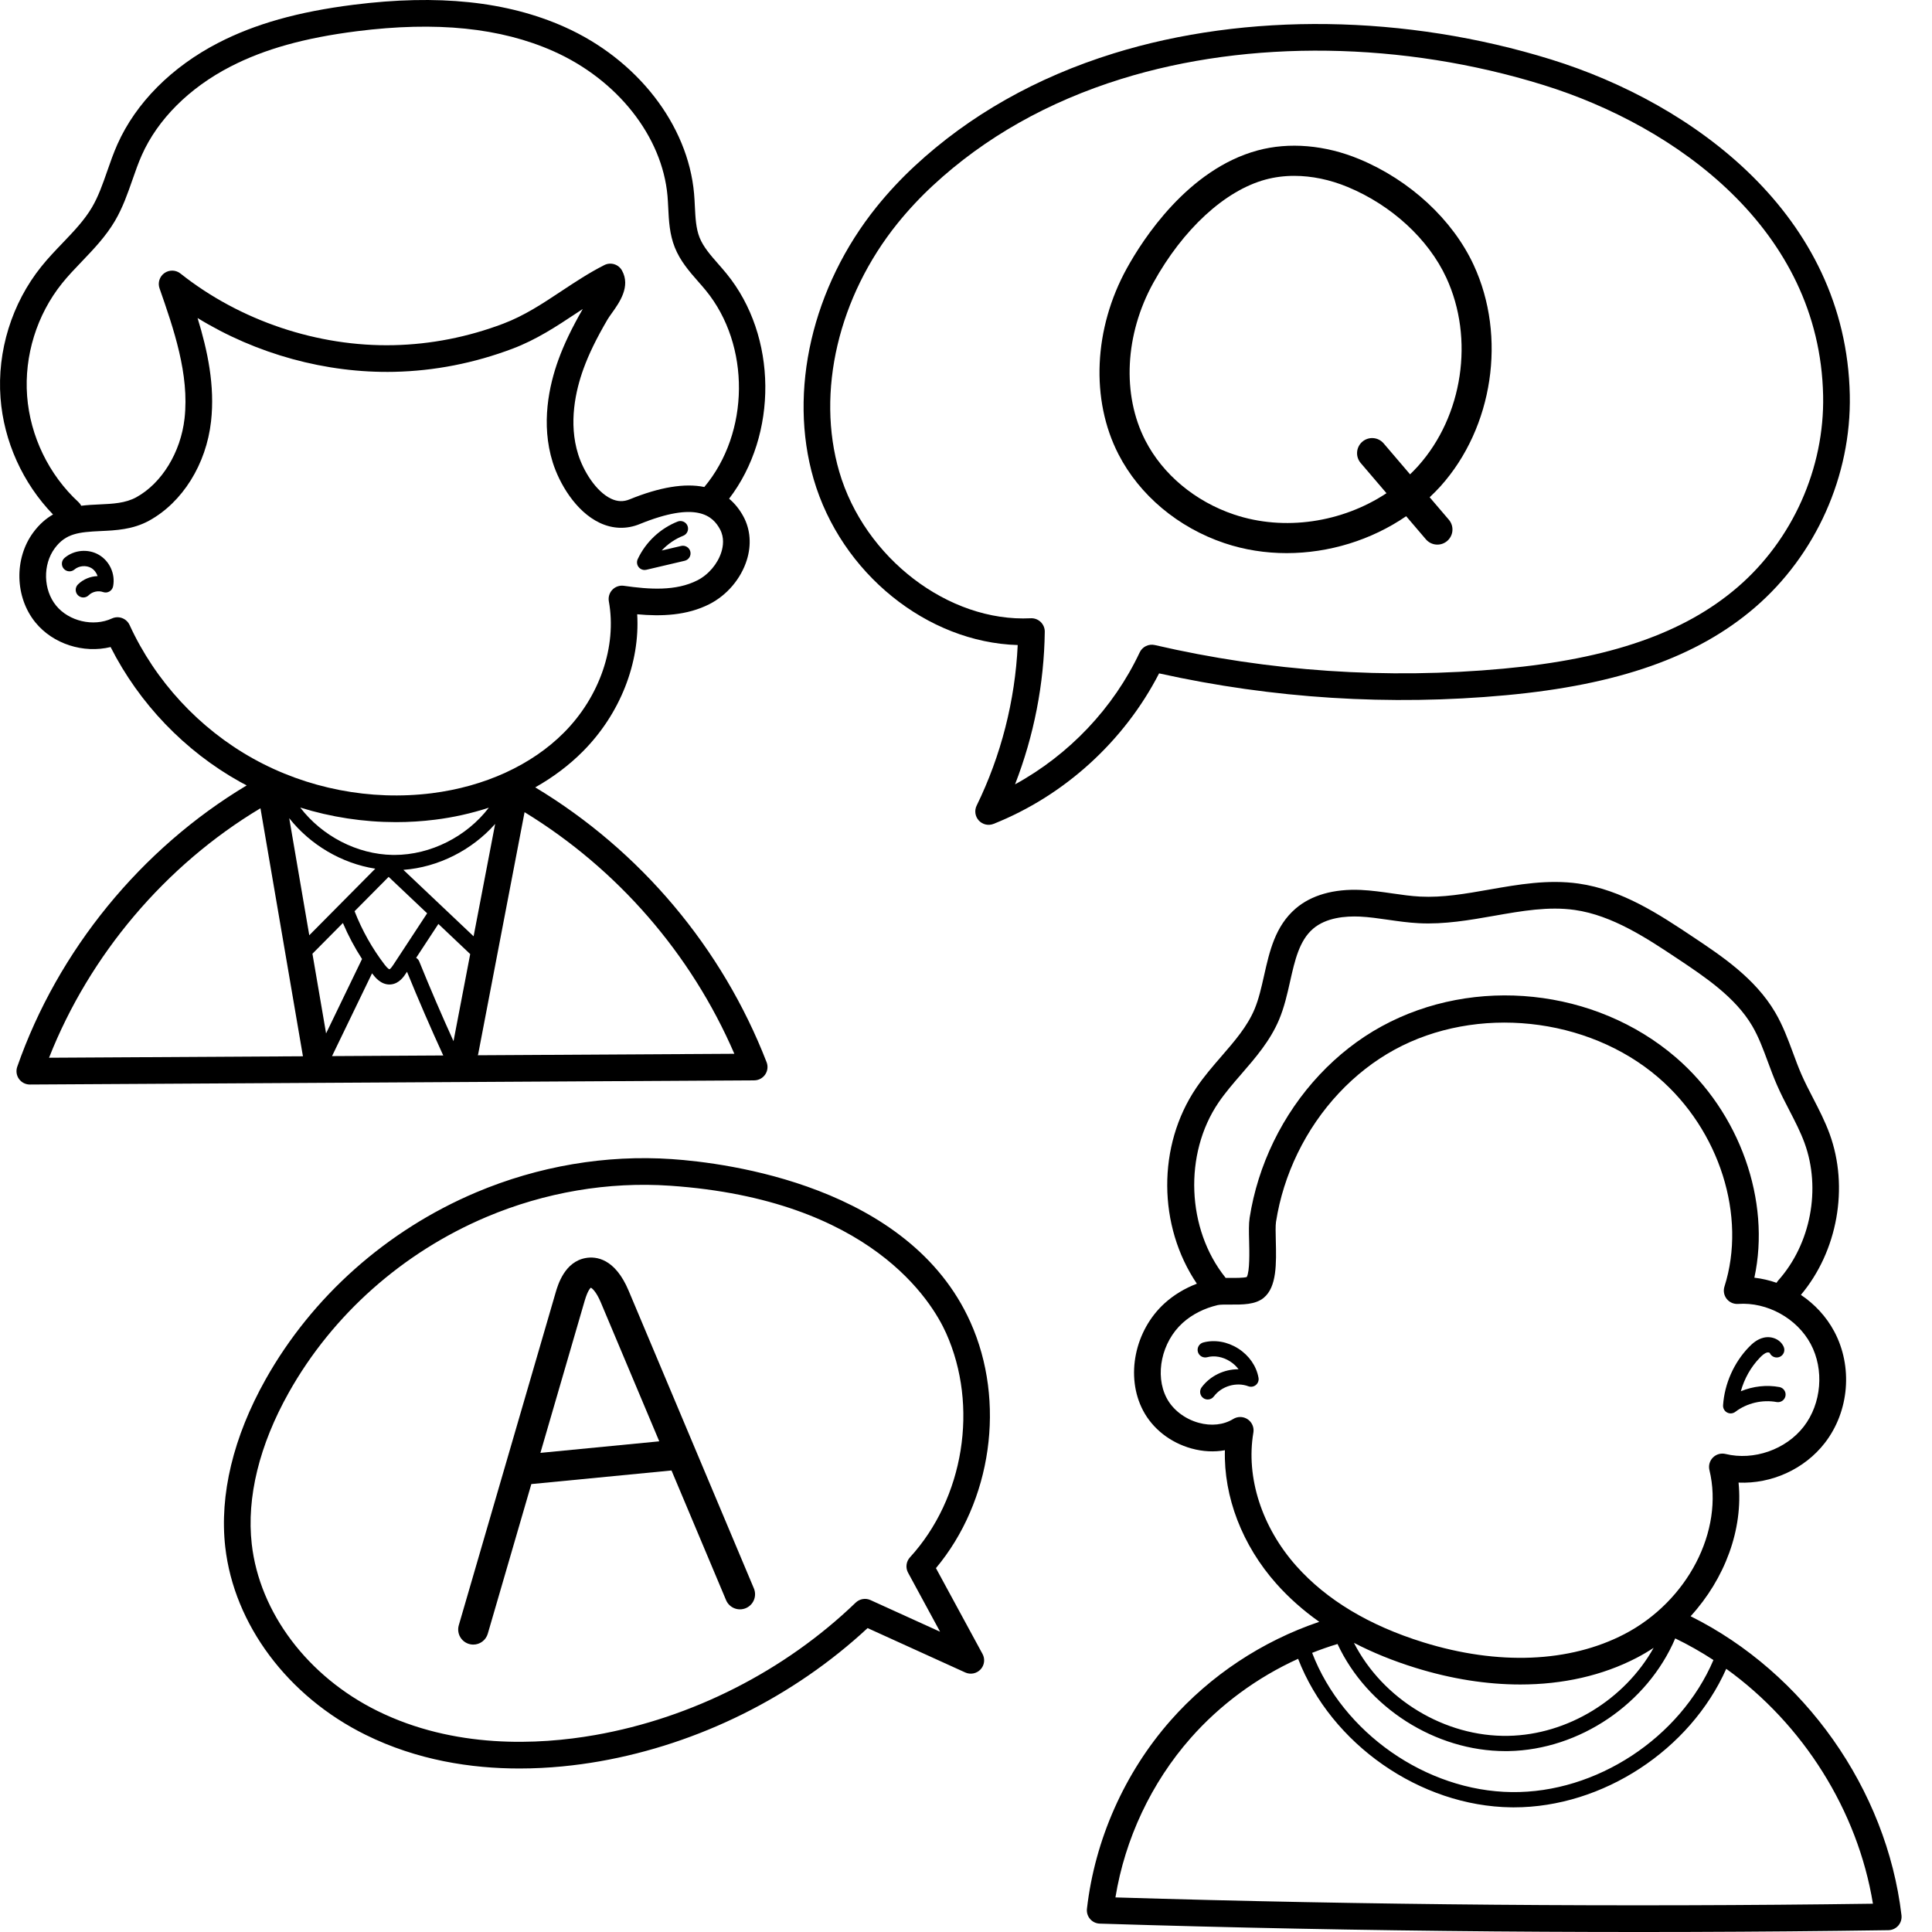 <?xml version="1.0" encoding="UTF-8"?> <svg xmlns="http://www.w3.org/2000/svg" width="512" height="512" viewBox="0 0 512 512" fill="none"> <g clip-path="url(#clip0_1735_53)"> <path d="M202.785 284.757C203.438 283.796 203.578 282.573 203.156 281.491C191.383 251.159 169.684 225.417 141.844 208.659C146.563 205.995 150.813 202.804 154.457 199.139C164.347 189.202 169.637 175.639 168.863 162.789C175.211 163.378 182.023 163.159 188.043 160.081C192.672 157.714 196.363 153.358 197.91 148.426C199.168 144.426 198.863 140.356 197.059 136.965C196.016 135.012 194.727 133.425 193.219 132.16C206.191 115.234 206.074 89.074 192.531 72.508C191.832 71.652 191.101 70.813 190.367 69.977C188.32 67.645 186.387 65.441 185.395 62.953C184.437 60.547 184.297 57.723 184.148 54.73C184.101 53.583 184.029 52.437 183.934 51.293C182.324 33.035 168.828 15.695 149.554 7.117C134.341 0.347 116.071 -1.566 93.689 1.262C78.994 3.117 67.599 6.328 57.834 11.363C45.498 17.727 36.018 27.258 31.131 38.207C30.076 40.574 29.232 42.997 28.416 45.344C27.213 48.793 26.08 52.051 24.369 54.954C22.357 58.371 19.545 61.309 16.569 64.418C14.674 66.395 12.717 68.438 10.936 70.66C3.141 80.363 -0.795 93.05 0.138 105.46C1.001 116.966 6.036 128.067 14.051 136.345C12.199 137.407 10.426 138.923 8.816 141.103C3.703 148.024 3.946 158.273 9.379 164.945C14.07 170.707 22.16 173.219 29.312 171.473C36.887 186.433 48.972 199.047 63.632 207.211C64.207 207.531 64.793 207.836 65.375 208.141C37.367 224.926 15.32 251.891 4.566 282.711C4.379 283.245 4.324 283.817 4.404 284.377C4.484 284.937 4.698 285.47 5.027 285.93C5.355 286.388 5.787 286.761 6.288 287.019C6.789 287.276 7.344 287.41 7.907 287.41H7.926L199.882 286.305C200.455 286.301 201.018 286.158 201.524 285.889C202.029 285.619 202.462 285.231 202.784 284.758L202.785 284.757ZM111.103 254.792C110.939 254.394 110.651 254.058 110.283 253.835L116.177 244.855L124.61 252.839L120.185 275.925C117.01 268.945 113.982 261.899 111.103 254.792ZM104.263 255.644C103.556 256.722 103.278 256.847 103.212 256.862C103.208 256.862 102.833 256.827 101.954 255.675C98.634 251.343 95.954 246.565 93.966 241.483L102.993 232.378L113.196 242.034L104.263 255.644ZM90.873 244.604C92.282 247.926 93.979 251.119 95.943 254.147L86.415 273.862L82.798 252.749L90.873 244.604ZM104.067 226.565C94.607 226.417 85.321 221.526 79.567 214.011C87.773 216.563 96.317 217.866 104.911 217.874C108.372 217.874 111.833 217.659 115.271 217.229C120.118 216.628 124.897 215.563 129.541 214.049C123.692 221.694 114.138 226.569 104.513 226.569C104.364 226.569 104.216 226.569 104.067 226.565ZM99.454 230.21L81.962 247.854L76.646 216.827C82.22 223.89 90.571 228.823 99.454 230.21ZM98.599 257.933L98.747 258.132C99.341 258.909 100.868 260.902 103.2 260.902C103.34 260.902 103.485 260.894 103.634 260.878C105.814 260.648 107.048 258.765 107.642 257.858L107.86 257.526C110.902 264.989 114.105 272.385 117.466 279.71L87.993 279.878L98.599 257.933ZM125.509 248.132L106.903 230.519C116.133 229.839 125.079 225.292 131.22 218.351L125.509 248.132ZM20.798 133.063C12.946 125.832 7.985 115.578 7.185 104.933C6.388 94.285 9.763 83.406 16.446 75.086C18.036 73.106 19.802 71.262 21.673 69.309C24.798 66.043 28.033 62.668 30.462 58.543C32.524 55.035 33.829 51.289 35.091 47.668C35.896 45.359 36.653 43.184 37.587 41.09C41.817 31.598 50.161 23.273 61.071 17.648C70.079 13.004 80.724 10.028 94.575 8.273C115.642 5.609 132.681 7.348 146.68 13.578C163.645 21.128 175.504 36.18 176.895 51.914C176.985 52.964 177.035 54.024 177.09 55.082C177.258 58.52 177.437 62.07 178.828 65.566C180.273 69.191 182.703 71.961 185.051 74.641C185.731 75.414 186.411 76.187 187.059 76.981C198.938 91.508 198.695 114.699 186.649 129.059C181.461 127.996 174.852 129.074 166.836 132.344C165.211 133.008 163.621 132.954 161.973 132.176C157.898 130.262 154.578 124.738 153.223 120.414C150.605 112.086 152.543 103.48 154.633 97.73C156.078 93.762 158.043 89.727 161.012 84.645C161.262 84.219 161.68 83.633 162.122 83.012C164.141 80.192 167.187 75.926 164.832 71.687C164.388 70.888 163.65 70.292 162.776 70.025C161.901 69.757 160.957 69.84 160.141 70.254C156.086 72.309 152.363 74.777 148.758 77.164C143.703 80.516 138.927 83.68 133.325 85.793C123.927 89.343 114.169 91.253 104.325 91.473C84.205 91.933 63.591 85 47.814 72.48C47.213 72.005 46.474 71.739 45.709 71.719C44.943 71.699 44.192 71.928 43.567 72.371C42.943 72.814 42.48 73.448 42.247 74.177C42.015 74.906 42.025 75.691 42.278 76.414C46.001 87.094 50.224 99.199 48.908 110.894C47.896 119.864 42.88 128.062 36.126 131.777C33.247 133.359 29.896 133.516 26.349 133.676C24.782 133.746 23.161 133.828 21.529 134.031C21.342 133.669 21.095 133.341 20.798 133.062V133.063ZM34.345 165.64C34.151 165.218 33.876 164.838 33.536 164.523C33.195 164.207 32.795 163.962 32.36 163.8C31.924 163.638 31.461 163.563 30.996 163.581C30.531 163.599 30.075 163.709 29.653 163.905C24.759 166.159 18.263 164.655 14.86 160.479C11.457 156.303 11.302 149.637 14.501 145.305C17.423 141.352 20.856 141.008 26.669 140.738C30.673 140.555 35.212 140.348 39.532 137.973C48.368 133.109 54.653 123.039 55.927 111.687C56.993 102.223 55.017 92.945 52.357 84.277C67.88 93.82 86.353 98.934 104.485 98.539C115.13 98.305 125.673 96.239 135.821 92.41C142.168 90.016 147.504 86.477 152.664 83.059C153.262 82.664 153.852 82.269 154.441 81.883C151.543 86.922 149.484 91.211 147.992 95.316C145.527 102.094 143.27 112.316 146.48 122.536C148.21 128.039 152.52 135.543 158.969 138.574C162.406 140.191 166.055 140.301 169.508 138.891C184.652 132.715 188.922 136.731 190.82 140.289C191.984 142.473 191.652 144.766 191.168 146.309C190.191 149.422 187.762 152.289 184.828 153.785C179.121 156.702 172.082 156.21 165.332 155.242C164.778 155.162 164.213 155.214 163.683 155.396C163.154 155.577 162.675 155.882 162.286 156.285C161.897 156.688 161.61 157.177 161.448 157.713C161.285 158.249 161.253 158.816 161.352 159.366C163.504 171.284 158.945 184.612 149.449 194.151C140.895 202.753 128.446 208.456 114.396 210.218C98.166 212.245 81.364 208.988 67.076 201.03C52.782 193.073 41.161 180.507 34.345 165.64ZM69.025 214.194L80.282 279.924L12.997 280.311C23.747 253.007 43.854 229.272 69.025 214.194ZM126.634 279.655C126.669 279.545 126.708 279.445 126.728 279.327L139.017 215.233C163.648 230.296 183.168 252.765 194.609 279.265L126.634 279.655Z" fill="black"></path> <path d="M26.22 147.042C23.364 145.37 19.618 145.706 17.103 147.858C16.902 148.031 16.736 148.242 16.616 148.478C16.497 148.715 16.424 148.973 16.404 149.237C16.384 149.501 16.416 149.767 16.498 150.019C16.581 150.271 16.712 150.505 16.884 150.706C17.057 150.907 17.268 151.073 17.504 151.193C17.741 151.312 17.999 151.385 18.263 151.405C18.527 151.425 18.793 151.393 19.045 151.311C19.297 151.228 19.531 151.097 19.732 150.924C20.919 149.909 22.833 149.741 24.181 150.526C24.97 150.991 25.567 151.784 25.864 152.671C23.938 152.737 22.036 153.511 20.654 154.886C20.466 155.074 20.317 155.296 20.215 155.541C20.113 155.785 20.06 156.048 20.06 156.313C20.059 156.578 20.111 156.841 20.212 157.086C20.313 157.331 20.462 157.554 20.649 157.741C21.044 158.14 21.559 158.339 22.079 158.339C22.595 158.339 23.11 158.139 23.505 157.749C24.465 156.792 26.032 156.444 27.31 156.901C27.583 156.999 27.874 157.036 28.163 157.011C28.452 156.986 28.732 156.899 28.984 156.756C29.236 156.613 29.455 156.417 29.625 156.182C29.795 155.947 29.913 155.679 29.97 155.394C30.618 152.147 29.075 148.714 26.22 147.042ZM170.832 151.049C170.984 151.049 171.141 151.03 171.293 150.995L181.445 148.612C181.703 148.552 181.947 148.441 182.162 148.287C182.377 148.132 182.56 147.937 182.7 147.712C182.839 147.486 182.933 147.236 182.976 146.974C183.019 146.713 183.01 146.445 182.949 146.187C182.827 145.666 182.503 145.215 182.048 144.932C181.593 144.649 181.045 144.558 180.523 144.679L175.355 145.894C176.952 144.166 178.919 142.821 181.109 141.961C181.594 141.755 181.98 141.369 182.184 140.884C182.389 140.4 182.396 139.854 182.205 139.364C182.014 138.873 181.639 138.477 181.16 138.259C180.681 138.04 180.136 138.017 179.64 138.195C174.988 140.015 171.113 143.652 169.004 148.174C168.86 148.482 168.795 148.821 168.817 149.161C168.839 149.5 168.945 149.828 169.128 150.115C169.31 150.402 169.562 150.638 169.86 150.802C170.158 150.965 170.492 151.05 170.832 151.049ZM328.16 357.386C325.293 355.554 321.91 354.964 318.879 355.772C318.361 355.909 317.92 356.247 317.651 356.711C317.382 357.174 317.309 357.725 317.447 358.243C317.585 358.76 317.922 359.202 318.386 359.47C318.849 359.739 319.4 359.812 319.918 359.675C321.859 359.159 324.07 359.565 325.984 360.788C326.851 361.338 327.612 362.041 328.23 362.862H328.164C324.426 362.862 320.714 364.601 318.445 367.659C318.126 368.089 317.991 368.629 318.07 369.159C318.148 369.689 318.433 370.166 318.863 370.487C319.227 370.753 319.648 370.882 320.066 370.882C320.684 370.882 321.293 370.601 321.687 370.065C323.715 367.339 327.641 366.179 330.82 367.374C331.153 367.499 331.514 367.535 331.865 367.476C332.216 367.417 332.546 367.267 332.82 367.039C333.094 366.812 333.304 366.516 333.426 366.182C333.549 365.847 333.582 365.486 333.52 365.136C332.98 362.046 331.027 359.222 328.16 357.386ZM457.69 374.323C458.031 374.508 458.418 374.59 458.805 374.56C459.192 374.531 459.562 374.39 459.87 374.155C462.952 371.819 467.061 370.851 470.866 371.562C471.386 371.645 471.917 371.522 472.348 371.219C472.778 370.916 473.073 370.457 473.17 369.94C473.268 369.423 473.159 368.888 472.868 368.45C472.577 368.011 472.126 367.704 471.612 367.593C468.186 366.948 464.565 367.363 461.339 368.698C462.253 365.378 463.999 362.261 466.382 359.8C466.917 359.245 467.62 358.593 468.304 358.429C468.601 358.362 468.914 358.459 468.995 358.539C469.209 359.026 469.605 359.409 470.1 359.606C470.594 359.802 471.145 359.796 471.635 359.589C471.88 359.486 472.101 359.336 472.287 359.147C472.474 358.958 472.621 358.734 472.72 358.489C472.82 358.243 472.87 357.98 472.867 357.715C472.865 357.45 472.81 357.188 472.706 356.944C471.897 355.026 469.608 353.976 467.382 354.495C465.671 354.897 464.397 356.038 463.479 356.987C459.507 361.093 457.011 366.714 456.632 372.409C456.581 373.202 456.995 373.949 457.69 374.323Z" fill="black"></path> <path d="M503.913 507.564C499.976 474.15 478.14 443.303 448.031 428.322C457.109 418.377 461.988 405.307 460.734 392.905C469.453 393.28 478.198 389.366 483.604 382.385C490.074 374.026 491.069 362.147 486.081 352.827C483.976 348.897 480.901 345.601 477.257 343.155C486.96 331.62 490.038 314.635 484.862 300.475C483.636 297.124 482.022 294.003 480.464 290.983C479.354 288.835 478.304 286.8 477.386 284.698C476.585 282.858 475.89 280.979 475.156 278.991C473.839 275.437 472.479 271.765 470.456 268.311C465.164 259.288 456.347 253.413 448.567 248.229C439.82 242.401 429.91 235.799 418.32 234.151C410.277 233.007 402.371 234.397 394.727 235.737C388.363 236.858 382.352 237.917 376.344 237.604C373.914 237.479 371.496 237.128 368.937 236.761C366.262 236.374 363.497 235.976 360.664 235.843C353.488 235.515 347.504 237.213 343.364 240.773C337.937 245.437 336.441 252.093 334.992 258.53C334.27 261.733 333.59 264.765 332.457 267.468C330.543 272.022 327.203 275.882 323.664 279.968C321.402 282.578 319.062 285.28 317.047 288.253C306.629 303.608 306.836 324.913 317.184 340.19C313.984 341.42 311.086 343.163 308.668 345.347C300.684 352.569 298.207 364.784 302.902 373.761C305.449 378.628 310.141 382.311 315.77 383.866C318.785 384.698 321.793 384.843 324.613 384.323C324.273 396.628 329.168 409.502 338.285 419.74C341.578 423.436 345.363 426.791 349.617 429.799C334.523 434.9 320.734 444.009 310.211 455.955C298.02 469.799 290.148 487.518 288.051 505.845C287.995 506.331 288.04 506.823 288.184 507.29C288.328 507.757 288.568 508.19 288.888 508.56C289.208 508.929 289.601 509.229 290.042 509.439C290.484 509.649 290.964 509.765 291.453 509.779C361.097 511.953 430.782 512.533 500.452 511.518C501.452 511.502 502.402 511.064 503.062 510.311C503.718 509.557 504.026 508.561 503.913 507.564ZM354.457 435.674C362.297 452.525 380.367 464.064 398.957 464.064C399.238 464.064 399.52 464.06 399.801 464.057C418.609 463.701 436.59 451.478 443.953 434.193C447.447 435.885 450.828 437.799 454.078 439.923C445.266 460.557 423.035 475.213 400.609 474.923C377.929 474.658 355.855 459.193 347.73 438.025C349.937 437.145 352.182 436.361 354.457 435.674ZM375.094 441.982C384.625 444.939 394 446.408 402.894 446.408C414.18 446.408 424.684 444.041 433.738 439.338C435.278 438.532 436.778 437.65 438.23 436.693C430.566 450.369 415.46 459.721 399.723 460.018C382.871 460.346 366.438 450.298 358.805 435.369C363.765 437.943 369.199 440.154 375.094 441.982ZM322.898 292.219C324.68 289.594 326.781 287.164 329.008 284.594C332.754 280.27 336.625 275.797 338.977 270.199C340.352 266.922 341.133 263.445 341.891 260.079C343.141 254.523 344.321 249.273 347.969 246.133C351.441 243.148 356.613 242.738 360.336 242.903C362.824 243.02 365.301 243.379 367.926 243.758C370.531 244.133 373.226 244.52 375.976 244.66C382.789 245.012 389.48 243.836 395.949 242.7C403.375 241.395 410.395 240.164 417.324 241.148C427.324 242.57 436.527 248.703 444.648 254.113C451.789 258.871 459.887 264.27 464.359 271.887C466.066 274.801 467.258 278.027 468.522 281.445C469.261 283.437 470.022 285.5 470.905 287.523C471.913 289.84 473.065 292.07 474.183 294.23C475.71 297.184 477.151 299.973 478.222 302.902C482.659 315.051 479.858 329.695 471.242 339.344C471.077 339.531 470.932 339.736 470.808 339.954C468.903 339.29 466.93 338.837 464.925 338.602C469.323 318.262 461.133 294.836 444.059 280.172C422.793 261.91 390.766 258.539 366.164 271.98C354.059 278.59 343.887 289.441 337.524 302.527C334.391 308.977 332.254 315.766 331.168 322.715C330.918 324.316 330.968 326.453 331.031 328.93C331.098 331.562 331.227 336.95 330.406 338.422C329.551 338.68 327.312 338.668 326.07 338.66C325.64 338.656 325.215 338.652 324.797 338.656C324.766 338.606 324.742 338.555 324.703 338.508C314.469 325.695 313.691 305.793 322.898 292.218V292.219ZM343.566 415.034C334.402 404.749 330.136 391.52 332.156 379.648C332.241 379.141 332.215 378.622 332.079 378.126C331.943 377.631 331.701 377.171 331.369 376.778C331.038 376.386 330.625 376.07 330.159 375.853C329.693 375.637 329.186 375.524 328.672 375.523C328.032 375.523 327.391 375.695 326.824 376.043C324.258 377.617 321 377.973 317.652 377.051C313.957 376.031 310.785 373.574 309.168 370.484C305.968 364.371 307.836 355.633 313.41 350.59C315.902 348.34 319.121 346.7 322.73 345.855C323.34 345.711 324.832 345.719 326.031 345.727C329.301 345.742 332.671 345.766 334.902 343.93C338.402 341.05 338.25 334.8 338.102 328.754C338.051 326.801 338.004 324.777 338.156 323.801C339.133 317.551 341.059 311.434 343.886 305.617C349.609 293.84 358.726 284.097 369.559 278.18C391.277 266.32 420.676 269.41 439.457 285.531C455.715 299.496 462.93 322.285 457 340.953C456.824 341.503 456.785 342.087 456.888 342.656C456.99 343.224 457.23 343.758 457.587 344.212C457.944 344.666 458.407 345.025 458.935 345.259C459.463 345.492 460.041 345.592 460.617 345.551C468.316 345.011 476.214 349.367 479.851 356.164C483.487 362.961 482.733 371.961 478.015 378.054C473.295 384.152 464.77 387.141 457.281 385.316C456.082 385.027 454.821 385.383 453.949 386.254C453.52 386.682 453.209 387.214 453.045 387.797C452.882 388.381 452.872 388.997 453.016 389.586C456.918 405.671 447.23 424.358 430.48 433.062C415.95 440.612 397.023 441.382 377.188 435.229C362.855 430.784 351.543 423.991 343.566 415.034ZM295.602 502.834C298.129 487.3 305.122 472.437 315.52 460.628C323.363 451.718 333.184 444.522 344.012 439.601C352.75 462.191 376.332 478.679 400.562 478.964C400.777 478.968 400.988 478.968 401.203 478.968C424.743 478.968 447.914 463.745 457.473 442.253C477.808 456.89 492.304 479.765 496.347 504.503C429.718 505.421 362.223 504.858 295.602 502.835V502.834ZM307.172 178.452C337.32 185.139 368.325 187.092 399.074 184.242C428.832 181.495 449.789 174.116 465.035 161.019C481.237 147.097 490.651 126.035 490.214 104.676C489.237 56.914 448.691 27.43 411.07 15.766C372.562 3.82 330.305 3.23 295.13 14.148C274.603 20.516 256.864 30.563 242.4 44.004C238.795 47.347 235.435 50.945 232.345 54.77C215.235 76.004 208.834 103.672 215.626 126.977C222.907 151.948 245.724 170.241 269.704 170.944C269.017 185.647 265.282 200.288 258.821 213.495C258.508 214.137 258.396 214.858 258.5 215.564C258.604 216.27 258.919 216.928 259.403 217.452C259.888 217.976 260.52 218.341 261.216 218.499C261.912 218.656 262.639 218.599 263.302 218.335C282.087 210.866 297.935 196.417 307.172 178.452ZM269 207.854C274 194.995 276.703 181.19 276.875 167.424C276.882 166.942 276.789 166.463 276.603 166.017C276.417 165.572 276.141 165.169 275.793 164.834C275.135 164.199 274.255 163.844 273.34 163.843C273.285 163.843 273.227 163.847 273.168 163.847C251.363 164.94 229.074 147.854 222.41 124.996C216.254 103.879 222.168 78.664 237.848 59.203C240.725 55.642 243.854 52.292 247.211 49.18C260.891 36.469 277.719 26.95 297.227 20.898C331.067 10.395 371.801 10.984 408.977 22.516C444.242 33.449 482.246 60.816 483.147 104.82C483.542 124.09 475.046 143.093 460.426 155.655C446.352 167.749 426.648 174.597 398.422 177.202C367.489 180.069 336.296 177.956 306.032 170.944C305.245 170.765 304.42 170.859 303.693 171.211C302.966 171.563 302.382 172.153 302.035 172.882C295.085 187.655 283.301 200.034 269 207.854ZM257.164 350.362C240.926 314.21 192.517 308.163 178.064 307.175C160.594 305.979 142.654 309.026 126.173 315.995C102.533 325.995 82.72 343.597 70.383 365.561C61.825 380.8 58.126 396.163 59.696 409.986C62.021 430.494 76.271 449.561 96.88 459.74C110.567 466.502 124.903 468.67 137.657 468.67C145.517 468.67 152.778 467.846 158.907 466.771C185.216 462.151 210.341 449.639 229.922 431.459L255.809 443.225C257.191 443.85 258.82 443.525 259.859 442.412C260.365 441.871 260.687 441.184 260.78 440.449C260.873 439.714 260.733 438.969 260.379 438.318L248.035 415.572C262.835 397.869 266.633 371.44 257.165 350.363L257.164 350.362ZM241.148 412.713C240.651 413.255 240.336 413.939 240.247 414.668C240.157 415.398 240.297 416.137 240.648 416.783L249.133 432.423L230.683 424.037C230.039 423.745 229.321 423.653 228.624 423.773C227.926 423.893 227.281 424.219 226.77 424.709C207.951 442.822 183.415 455.287 157.685 459.807C142.634 462.451 120.415 463.482 100.009 453.404C81.529 444.279 68.774 427.338 66.716 409.189C65.317 396.85 68.716 382.96 76.544 369.022C88.118 348.417 106.716 331.902 128.923 322.507C144.383 315.967 161.204 313.108 177.579 314.229C230.812 317.878 247.016 345.026 250.715 353.261C259.41 372.616 255.477 397.06 241.148 412.713Z" fill="black"></path> <path d="M378.875 131.781C379.879 130.839 380.846 129.858 381.773 128.84C395.71 113.293 399.319 89.2 390.551 70.254C384.992 58.238 373.661 47.742 360.231 42.168C351.191 38.414 341.613 37.602 333.261 39.871C314.789 44.891 302.883 63.387 298.625 71.105C289.828 87.047 288.98 105.93 296.406 120.387C301.976 131.227 312.211 139.808 324.488 143.936C329.805 145.726 335.391 146.585 340.988 146.585C352.184 146.581 363.422 143.132 372.648 136.804L377.875 142.924C378.216 143.324 378.632 143.653 379.1 143.892C379.568 144.13 380.079 144.274 380.603 144.315C381.127 144.356 381.654 144.294 382.153 144.131C382.653 143.968 383.115 143.708 383.515 143.366C383.914 143.026 384.243 142.609 384.481 142.142C384.72 141.674 384.864 141.163 384.905 140.64C384.946 140.116 384.883 139.59 384.72 139.09C384.558 138.591 384.298 138.128 383.957 137.729L378.875 131.781ZM327.039 136.354C316.723 132.887 308.152 125.735 303.523 116.73C297.297 104.613 298.105 88.613 305.629 74.973C313.477 60.753 324.589 50.516 335.363 47.59C337.781 46.934 340.348 46.605 342.993 46.605C347.605 46.605 352.453 47.602 357.164 49.559C368.789 54.383 378.554 63.371 383.293 73.613C390.758 89.746 387.683 110.262 375.816 123.5C375.131 124.259 374.42 124.993 373.684 125.703L366.676 117.496C365.986 116.69 365.004 116.191 363.947 116.108C362.889 116.025 361.842 116.366 361.036 117.055C360.636 117.396 360.308 117.812 360.07 118.281C359.831 118.749 359.687 119.259 359.646 119.783C359.605 120.307 359.668 120.833 359.83 121.333C359.993 121.833 360.252 122.295 360.594 122.695L367.434 130.703C355.727 138.456 340.379 140.839 327.039 136.354ZM166.59 342.039C162.96 333.417 157.918 332.913 155.234 333.386C149.633 334.362 147.836 340.526 147.246 342.554L121.583 430.713C121.41 431.31 121.378 431.938 121.49 432.549C121.601 433.16 121.854 433.736 122.226 434.233C122.599 434.729 123.082 435.133 123.638 435.41C124.193 435.688 124.806 435.833 125.427 435.833C126.293 435.833 127.135 435.551 127.828 435.031C128.52 434.51 129.025 433.779 129.267 432.947L140.809 393.295L177.957 389.69L192.441 424.115C192.866 425.073 193.65 425.825 194.623 426.211C195.597 426.597 196.683 426.586 197.649 426.18C198.614 425.774 199.382 425.006 199.787 424.04C200.193 423.074 200.203 421.988 199.816 421.014L166.59 342.039ZM143.215 385.026L154.925 344.788C155.835 341.659 156.582 341.276 156.578 341.261C156.82 341.327 157.968 342.179 159.215 345.144L174.711 381.968L143.215 385.026Z" fill="black"></path> </g> <defs> <clipPath id="clip0_1735_53"> <rect width="512" height="512" fill="white"></rect> </clipPath> </defs> </svg> 